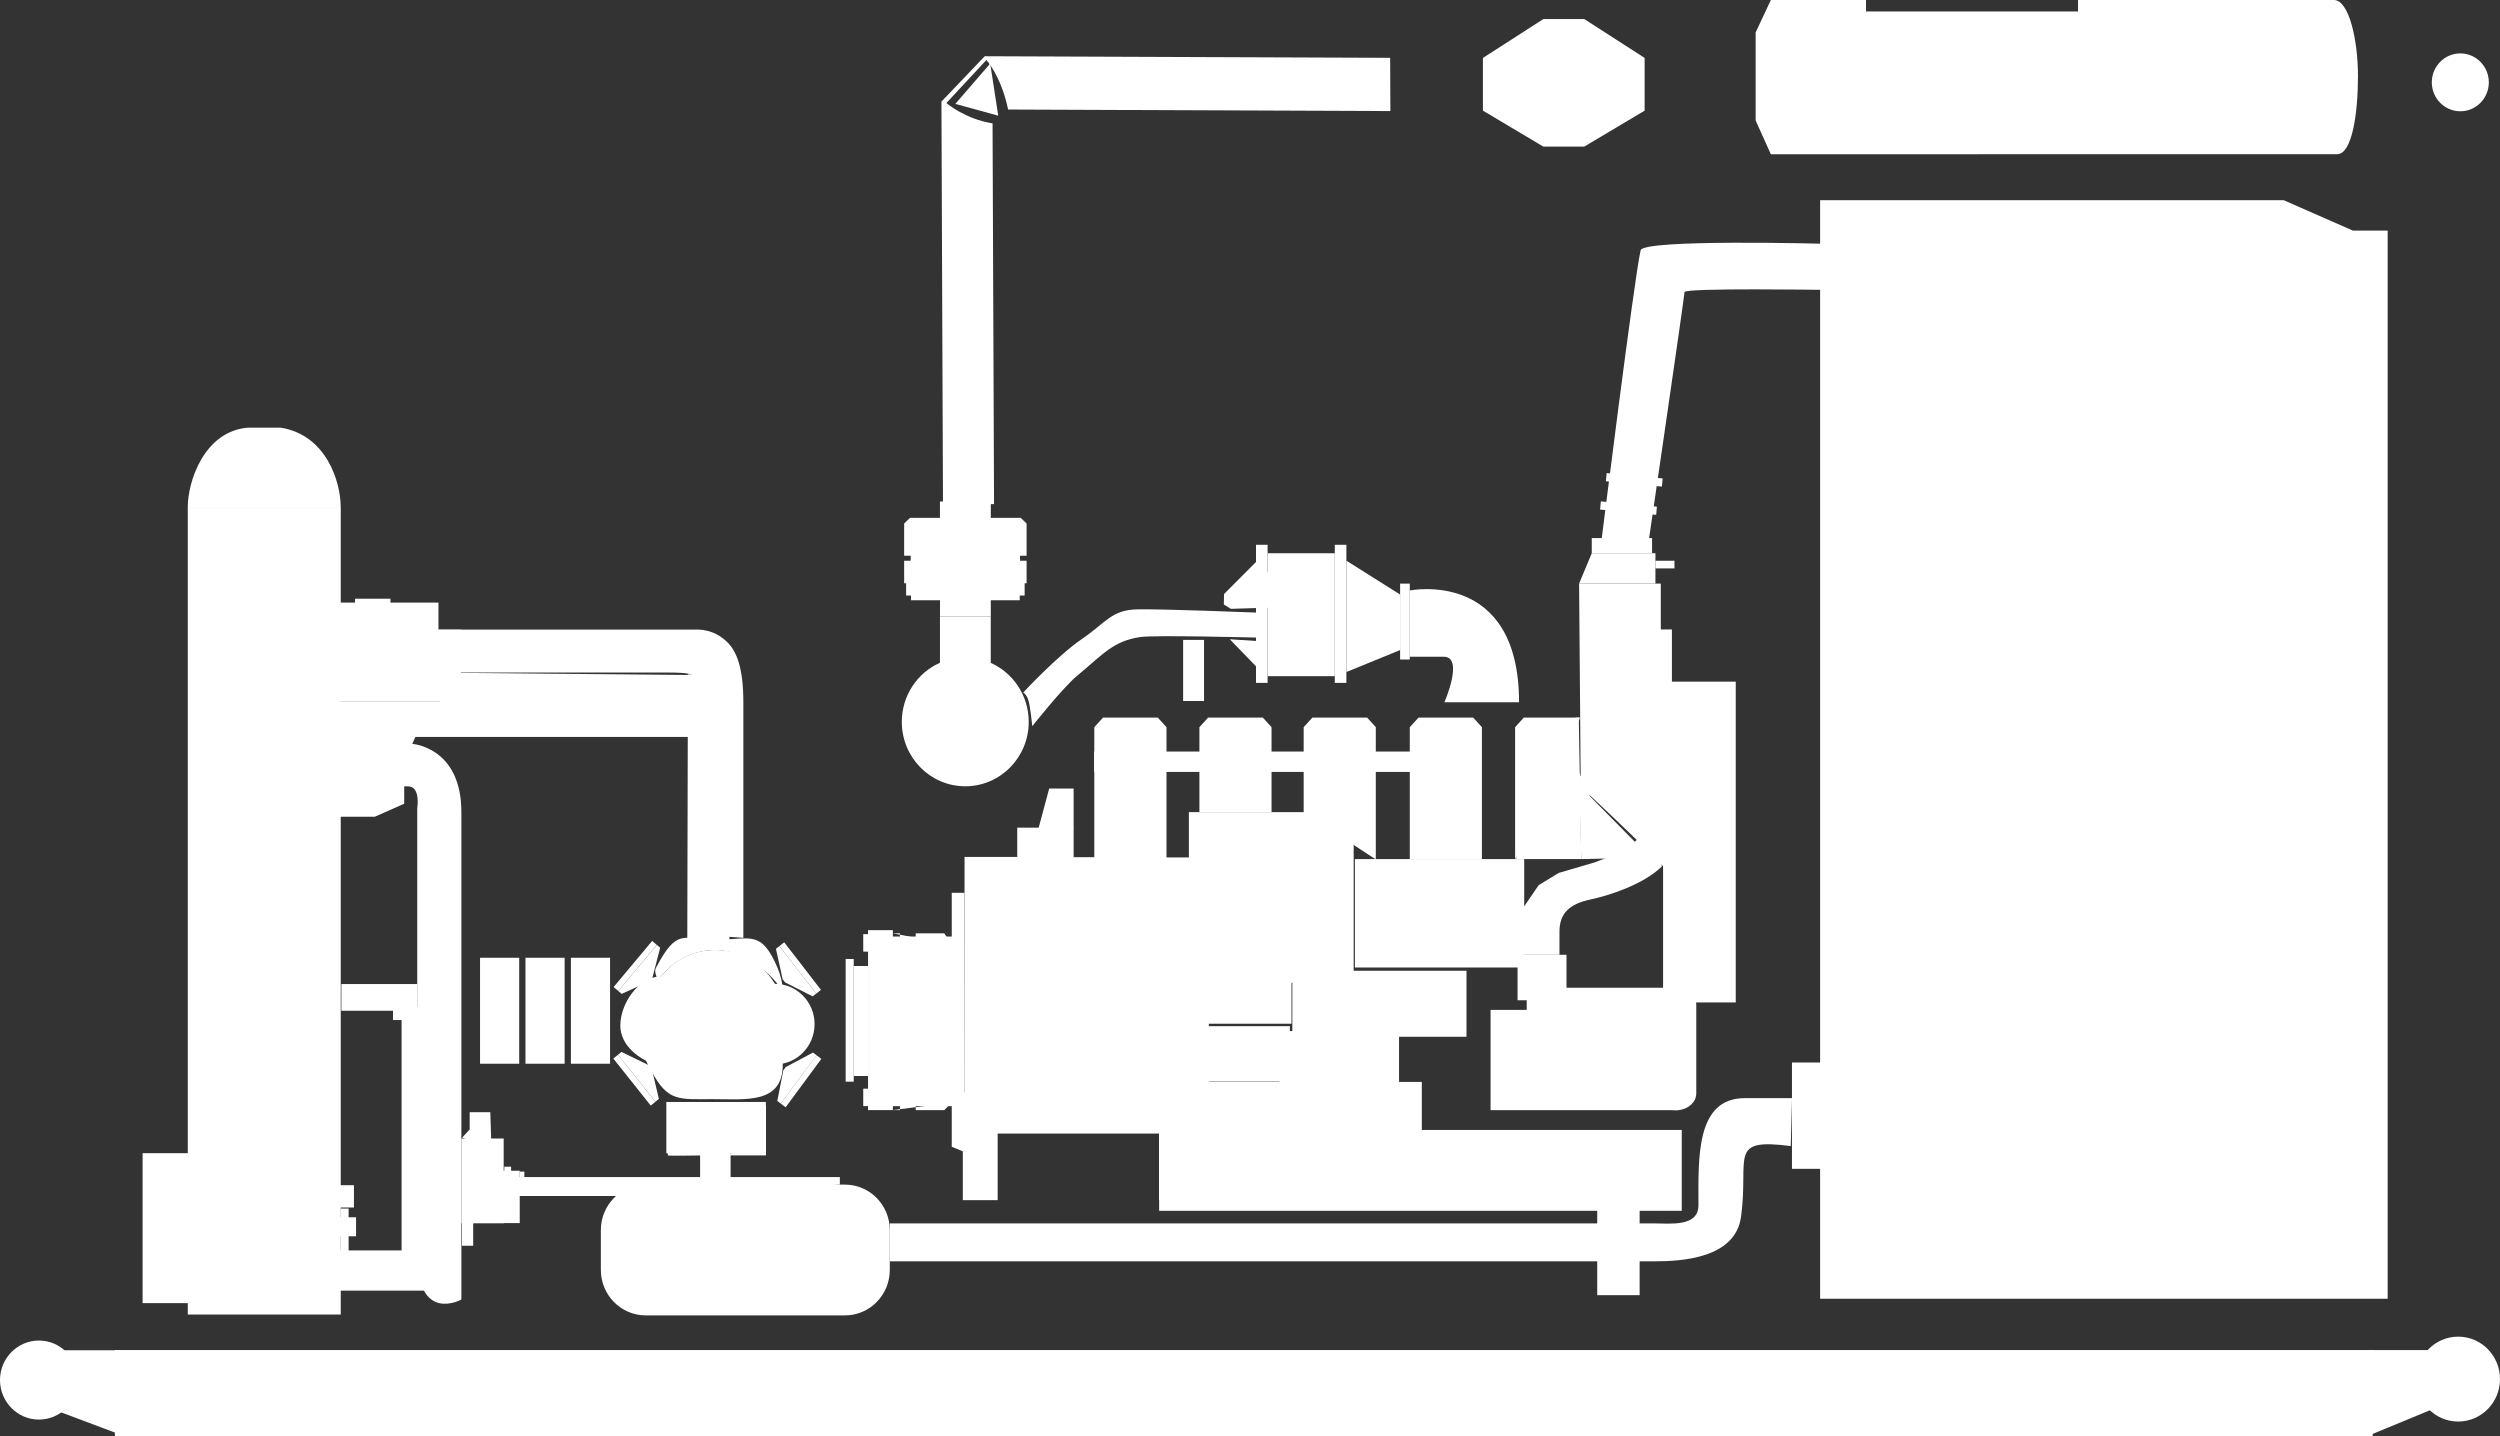 <svg fill="none" height="27" viewBox="0 0 47 27" width="47" xmlns="http://www.w3.org/2000/svg"><rect x="0" y="0" width="47" height="27" fill="#333333" stroke="none"/><g fill="#fff"><path d="m17.792 1.937s.352.302.868.382l.028 7.159-.96-.004-.029-7.564.814-.853 7.622.03.004 1.001-7.186-.029c-.136-.641-.409-.931-.409-.931"/><path d="m29.784 2.756 1.135-.676v-.991l-1.135-.731h-.769l-1.136.731v.991l1.136.676z"/><path d="m25.312 12.634 1.013-.414v-1.041l-1.013-.638"/><path d="m1.464 25.945c0 .411-.328.743-.732.743-.404 0-.732-.333-.732-.743 0-.411.328-.743.732-.743.404 0 .732.333.732.743z"/><path d="m1.091 25.385h1.191v1.593l-1.281-.481"/><path d="m45.428 25.927c0 .441.352.798.786.798.434 0 .786-.357.786-.798 0-.441-.352-.798-.786-.798-.434 0-.786.357-.786.798z"/><path d="m45.685 25.381h-1.136v1.6l1.201-.496"/><path d="m46.79 1.548c0 .3-.24.544-.536.544-.296 0-.536-.244-.536-.544 0-.3.24-.544.536-.544.296 0 .536.244.536.544z"/><path d="m34.218 14.855v-11.091h8.716l1.3.571h.654v20.081h-10.67v-2.413"/><path d="m25.094 10.401h-1.262v2.311h1.262z"/><path d="m25.312 10.242h-.218v2.596h.218z"/><path d="m26.504 10.972h-.182v1.427h.182z"/><path d="m23.831 10.242h-.218v2.596h.218z"/><path d="m13.716 22.128v-1.343z"/><path d="m13.162 12.692.04 1.558v-.001c0-.163-.034-.281-.097-.341-.055-.052-.149-.054-.149-.054h-5.147l-.058.131s.923.059.923 1.282v9.164s-.83.463-.83-.843v-8.392s.07-.413-.175-.413h-.07v.327l-.553.245h-.771l-.709-.72v-.396l.397-.213v-.34h.203v-.503h2.1v-.536"/><path d="m26.504 11.101s2.054-.415 2.054 2.101h-1.403s.374-.855-.012-.855h-.639"/><path d="m17.671 9.427v.309h-.563l-.11.106v.606h.123v.094h-.123v.423h.037v.231h.092v.089h.545v.303h.955v-.303h.544v-.089h.092v-.231h.037v-.423h-.123v-.094h.123v-.606l-.11-.106h-.563v-.309"/><path d="m18.626 11.588h-.955v1.046h.955z"/><path d="m18.612 12.456c.428.184.728.614.728 1.115 0 .669-.534 1.211-1.193 1.211s-1.193-.542-1.193-1.211c0-.496.294-.923.715-1.11"/><path d="m18.134 14.089c.301 0 .545-.248.545-.554s-.244-.554-.545-.554-.545.248-.545.554.244.554.545.554z"/><path d="m31.223 11.812v-.84h-1.536l.031 3.82s1.964 1.815 2.015 2.047c.016.071.022.202.022.35v.76"/><path d="m21.766 13.491h-1.029l-.164.18v2.487h1.357v-2.487z"/><path d="m23.905 15.267v-1.596l-.164-.18h-1.029l-.163.18v1.596"/><path d="m26.504 16.158v-2.487l.164-.18h1.028l.164.18v2.487"/><path d="m28.484 16.158v-2.487l.163-.18h1.06"/><path d="m24.509 15.267v-1.596l.164-.18h1.029l.163.18v2.487"/><path d="m22.351 19.335v-4.067h3.098v3.211l-3.092-.006"/><path d="m19.725 14.824h.459v5.951h-2.057"/><path d="m21.104 20.34h5.626v2.216h-4.941v-2.216"/><path d="m18.738 22.311h-.607v-5.526h-.238v4.774l.231.095"/><path d="m19.098 20.632.026-4.522h-.99l-.006 6.2"/><path d="m18.127 18.884h2.057z"/><path d="m19.125 17.229-.001-1.669h1.06"/><path d="m29.45 17.95h-.92v.855h.92z"/><path d="m21.792 21.243h9.825v1.52h-9.825z"/><path d="m28.702 18.805v.96h2.51v1.05s.191.079.37.052c.158-.024.308-.142.308-.312v-1.659c0-.358-.358-.327-.647-.327h-1.793"/><path d="m16.05 18.029h-.152v2.306h.152z"/><path d="m16.05 18.161h.269v2.068h-.269"/><path d="m16.319 18.161v-.27h-.09v-.329h.09v-.075h.467v3.383h-.467v-.075h-.09v-.328h.09v-.222"/><path d="m6.406 16.158v8.555h-2.876v-15.181h2.876v2.068"/><path d="m13.228 17.579c0-.231-.049-4.749-.122-4.834-.063-.074-.185-.101-.531-.101h-4.674v-.807h5.146c.077-.003.377-.021.639.249.167.172.289.481.289 1.117v4.428"/><path d="m14.714 18.411-.126-.573.065-.052.323.417.046.06.322.417-.065.052-.518-.262z"/><path d="m15.344 18.681-.691-.895.09-.071.691.895z"/><path d="m14.543 19.918c.137-.21.218-.461.218-.732 0-.255-.072-.494-.196-.696-.231-.378-.643-.63-1.114-.63s-.845.229-1.081.578c-.144.213-.229.47-.229.748s.091.552.244.77"/><path d="m13.394 19.708c-.44 0-.996-.007-1.274.059-.036.094.076.276.126.368.312.581.512.529 1.143.529s1.327.098 1.327-.652c0-.119-.21-.109-.256-.215-.37-.12-.608-.089-1.065-.089z"/><path d="m13.451 17.86c.471 0 1.019.38 1.249.758.035-.093-.042-.328-.082-.423-.31-.726-.511-.529-1.143-.529-.631 0-.736-.244-1.143.529-.039.074.014.165.037.243.236-.349.632-.578 1.081-.578z"/><path d="m14.771 20.061.513-.273.067.051-.313.425-.045.06-.313.425-.067-.051.113-.575z"/><path d="m14.679 20.748.671-.91.091.069-.671.91z"/><path d="m12.206 20.03-.523-.254-.065.053.329.413.047.059.328.412.065-.053-.134-.571z"/><path d="m12.322 20.713-.704-.884-.088.072.704.884z"/><path d="m14.491 20.008c.024.002.049.004.074.004.414 0 .749-.339.749-.758 0-.419-.335-.758-.749-.758"/><path d="m12.485 20.04c-.024.002-.05.01-.074.004-.408-.111-.746-.397-.749-.758-.003-.419.347-.928.76-.928"/><path d="m12.264 18.386.147-.568-.063-.054-.724.867.063.054.529-.241z"/><path d="m11.624 18.631.724-.867-.087-.075-.725.867z"/><path d="m14.203 19.169c0 .39-.311.706-.695.706-.384 0-.695-.316-.695-.706s.311-.706.695-.706c.384 0 .695.316.695.706z"/><path d="m9.761 18.006h-.736v1.992h.736z"/><path d="m10.615 18.006h-.736v1.992h.736z"/><path d="m11.469 18.006h-.736v1.992h.736z"/><path d="m3.53 9.532c0-.472.304-1.427 1.134-1.492h.611c.861.136 1.13 1.019 1.13 1.492"/><path d="m7.341 11.256h-.666v1.385h.666z"/><path d="m15.886 22.271h-3.748c-.465 0-.842.383-.842.855v.748c0 .472.377.855.842.855h3.748c.465 0 .842-.383.842-.855v-.748c0-.472-.377-.855-.842-.855z"/><path d="m16.786 17.547h.133v.272h.241v.45h.141v-.253h-.086v-.469h.538l.141.214"/><path d="m16.786 20.87h.133v-.182h.241v-.301h.141v.169h-.086v.314h.538l.141-.143"/><path d="m33.69 20.645c-.304 0 .039 0-.888 0-.927 0-.871 1.136-.871 2.013 0 .412-.532.342-.828.342h-14.374v.713h14.374c.514 0 1.523-.056 1.629-.839.152-1.129-.258-1.481.934-1.328"/><path d="m34.944 19.975h-1.255v1.999h1.255z"/><path d="m29.687 10.972.238-.572h1.197v.572"/><path d="m31.122 10.542h.358v.144h-.358"/><path d="m29.925 10.401v-.285h1.134v.285"/><path d="m30.205 8.894-.014.154 1.053.1.014-.154z"/><path d="m30.096 9.426-.014.154 1.054.099.014-.154z"/><path d="m7.846 19.002h-1.428v-.502h1.428"/><path d="m15.789 22.271v-.142h-5.91-.223v.356h.105 1.821"/><path d="m8.674 21.404h.795v1.594h-.795"/><path d="m8.689 21.386.141-.152v-.325h.388l.022.695"/><path d="m12.556 20.775v.947c0 .011.645 0 .645 0"/><path d="m13.716 21.722h.685v-.96"/><path d="m30.825 22.507h-.797v1.842h.797z"/><path d="m34.403 2.9h-1.111l-.286-.635v-1.655l.286-.61h1.789v.215h3.986v-.215h4.815c.273.005.448.731.448 1.432 0 .701-.111 1.466-.391 1.467-.089 0-1.194 0-2.663 0"/><path d="m34.788 2.9h6.126z"/><path d="m44.607 25.381h-42.447v1.619h42.447z"/><path d="m18.756 20.538h-.655v2.025h.655z"/><path d="m20.196 20.398h-1.745v.863h1.745z"/><path d="m3.868 21.68h-1.187v2.819h1.187z"/><path d="m7.972 18.922h-.583v.255h.583z"/><path d="m8.133 19.076h-.583v4.576h.583z"/><path d="m7.982 23.508h-1.649v.173h1.649z"/><path d="m6.654 22.282h-.322v.419h.322z"/><path d="m6.694 22.885h-.322v.357h.322z"/><path d="m6.554 22.721h-.151v.848h.151z"/><path d="m7.992 23.57h-1.75v.694h1.75z"/><path d="m13.713 17.681h-.792l.012-5.004h.793z"/><path d="m8.896 22.949h-.211v.471h.211z"/><path d="m9.771 22.01h-.317v.984h.317z"/><path d="m9.609 21.934h-.128v.081h.128z"/><path d="m9.858 22.026h-.086v.115h.086z"/><path d="m8.666 11.838h-2.61v1.344h2.61z"/><path d="m8.243 11.329h-1.931v.582h1.931z"/><path d="m31.432 11.834h-.422v1.792h.422z"/><path d="m31.085 12.845h-.422v1.792h.422z"/><path d="m32.632 12.815h-1.366v6.031h1.366z"/><path d="m17.96 17.607h-1.207v3.189h1.207z"/><path d="m13.735 20.796h-.573v1.455h.573z"/><path d="m14.398 20.717h-1.871v.965h1.871z"/><path d="m24.25 19.292h-3.107v1.042h3.107z"/><path d="m20.81 16.12h-.664v5.163h.664z"/><path d="m24.28 18.143h-3.168v1.103h3.168z"/><path d="m22.726 16.12h-4.561v5.191h4.561z"/><path d="m27.57 18.25h-3.274v1.241h3.274z"/><path d="m26.302 19.384h-2.248v1.118h2.248z"/><path d="m28.655 16.151h-3.183v2.038h3.183z"/><path d="m31.568 18.986h-3.545v1.885h3.545z"/><path d="m29.727 16.151h-1.222v-2.468l1.176-.198z"/><path d="m31.243 16.29c-.352.342-.996.547-1.346.621-.391.083-.579.261-.579.6v.439h-.787l.019-.757.377-.552.377-.23.679-.199.588-.23.271-.26.347-.015.052.583z"/><path d="m29.893 14.972-.211-.46.045 1.639 1.298-.031z"/><path d="m27.026 14.129h-6.457v.383h6.457z"/><path d="m22.636 12.03h-.393v1.149h.393z"/><path d="m23.743 12.059-.623-.041.554.572z"/><path d="m24.165 11.415-1.026.031-.131-.082.004-.196.68-.682z"/><path d="m19.237 13.019s.634-.684 1.096-1.001c.463-.316.563-.552 1.046-.562.483-.01 2.253.061 2.253.061l.01.47s-1.931-.051-2.203-.011c-.506.076-.684.306-1.197.736-.269.225-.835.94-.835.94s-.04-.408-.081-.511c-.041-.102-.09-.122-.09-.122z"/><path d="m34.304 4.583s-3.41-.092-3.46.122c-.119.506-.754 5.597-.754 5.597l.885.01s.694-4.746.694-4.821c0-.082 2.645-.041 2.645-.041l-.01-.868z"/><path d="m18.616 1.195-.656.758.807.222z"/></g></svg>